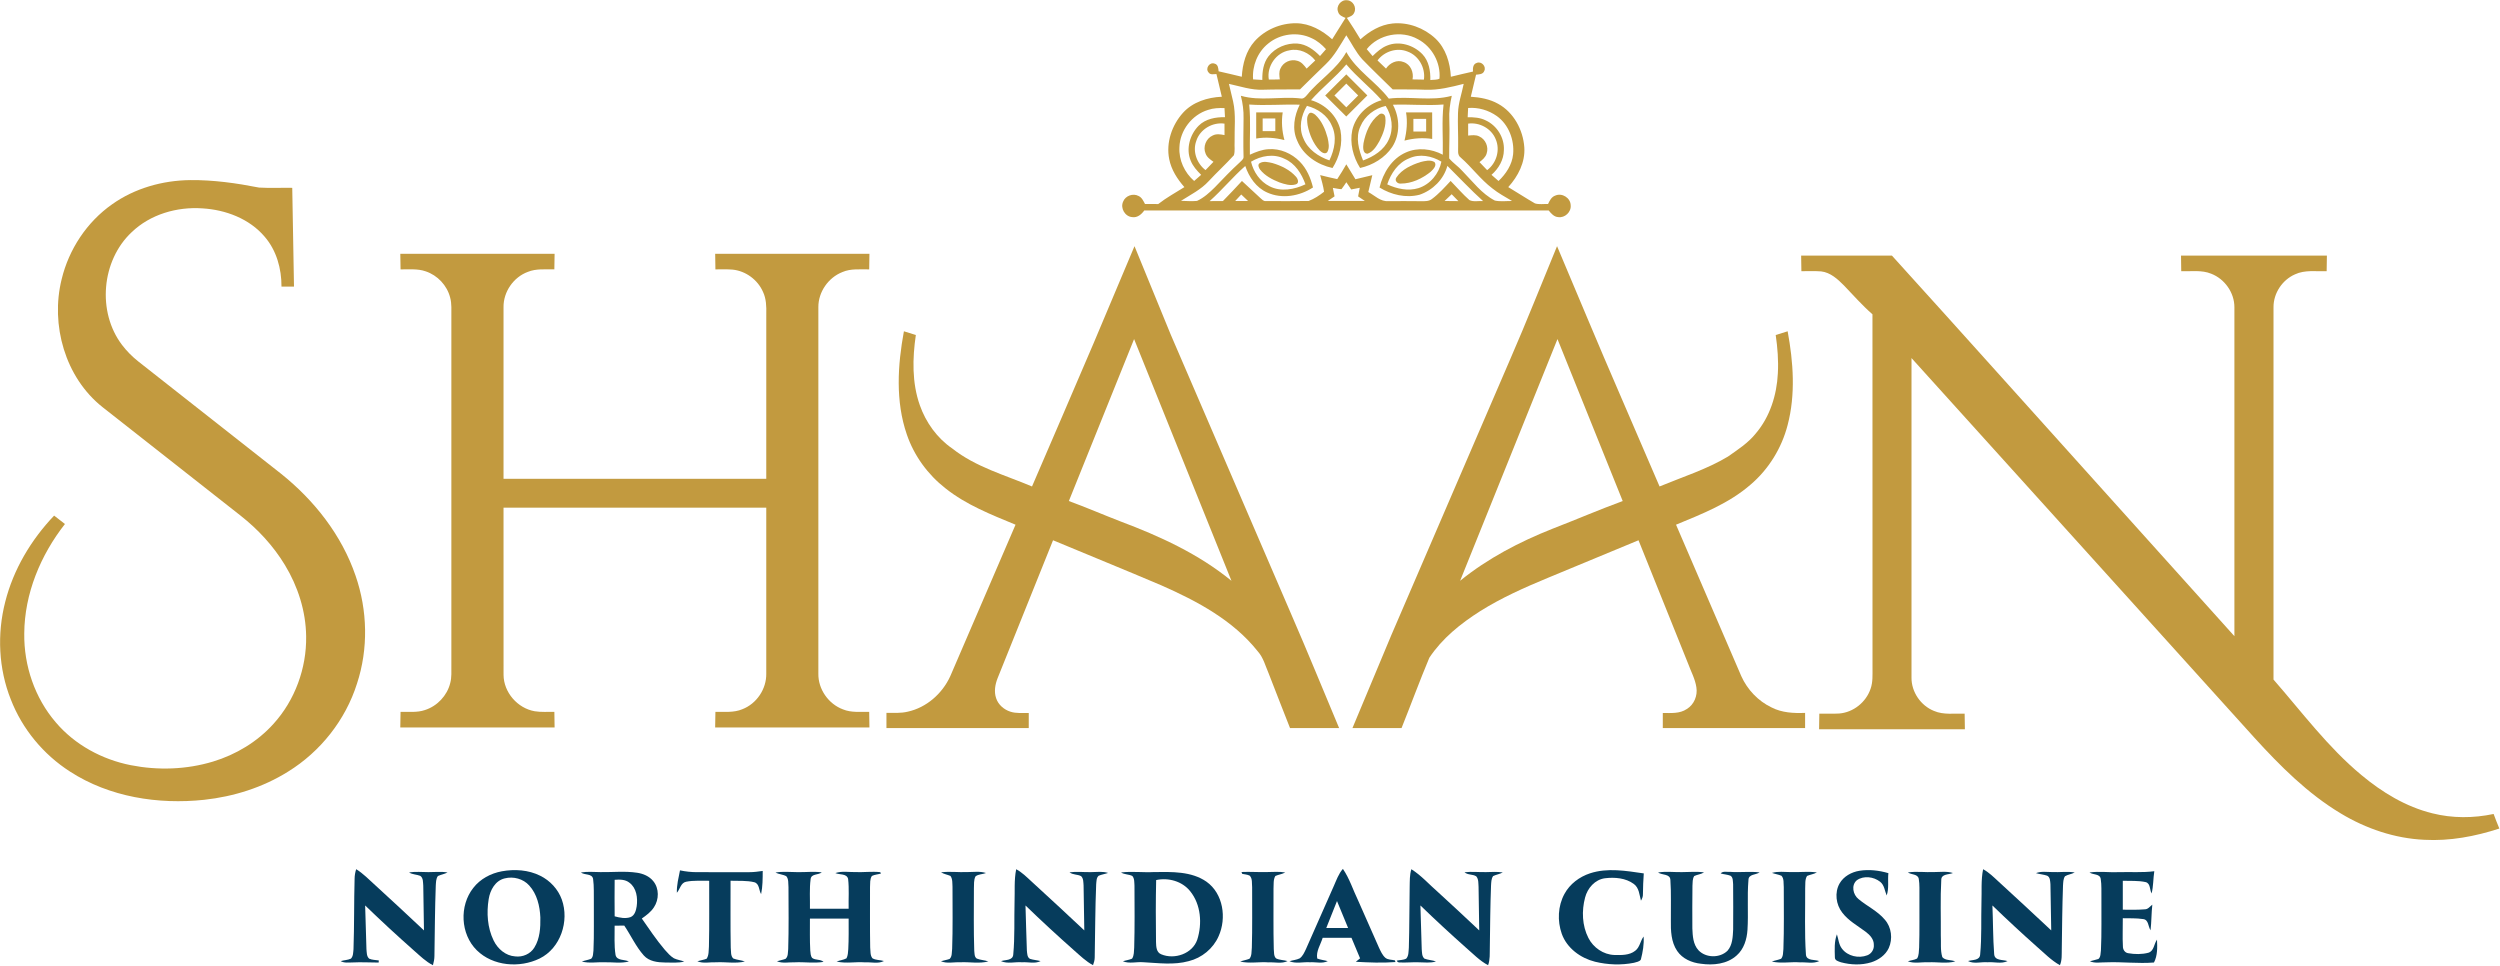 <?xml version="1.0" encoding="UTF-8" ?>
<!DOCTYPE svg PUBLIC "-//W3C//DTD SVG 1.1//EN" "http://www.w3.org/Graphics/SVG/1.1/DTD/svg11.dtd">
<svg width="1815pt" height="701pt" viewBox="0 0 1815 701" version="1.1" xmlns="http://www.w3.org/2000/svg">
<path fill="#c29a3f" opacity="1.00" d=" M 971.47 8.63 C 969.76 4.50 973.57 -0.43 978.01 0.19 C 982.27 0.37 985.11 5.47 983.14 9.22 C 982.26 11.46 979.82 12.16 977.82 12.99 C 981.24 18.09 984.51 23.28 987.67 28.55 C 994.18 22.74 1002.07 17.95 1010.92 17.06 C 1022.20 15.92 1033.81 20.21 1042.06 27.91 C 1049.64 35.04 1052.81 45.58 1053.33 55.73 C 1058.67 54.44 1064.02 53.13 1069.39 51.95 C 1069.20 49.60 1069.34 46.52 1072.08 45.69 C 1075.50 44.18 1079.29 48.28 1077.54 51.58 C 1076.61 54.03 1073.75 53.97 1071.61 54.23 C 1070.35 59.57 1069.07 64.90 1067.80 70.23 C 1074.62 70.68 1081.55 71.94 1087.59 75.33 C 1098.94 81.52 1105.74 94.26 1106.65 106.92 C 1107.41 117.77 1102.12 128.01 1094.99 135.84 C 1101.49 139.72 1107.82 143.90 1114.38 147.67 C 1117.43 148.60 1120.73 147.97 1123.88 148.12 C 1125.04 145.66 1126.39 142.89 1129.19 141.97 C 1134.06 139.82 1140.22 143.68 1140.32 149.02 C 1140.82 153.93 1136.07 158.38 1131.22 157.62 C 1128.19 157.42 1126.13 155.00 1124.37 152.82 C 1026.49 152.81 928.60 152.81 830.71 152.82 C 828.74 155.63 825.70 158.21 822.02 157.63 C 816.77 157.27 813.17 151.14 815.39 146.37 C 817.04 142.09 822.61 140.09 826.63 142.30 C 829.03 143.40 830.11 145.93 831.28 148.12 C 834.48 148.12 837.68 148.12 840.89 148.13 C 846.83 143.47 853.49 139.86 859.87 135.84 C 854.72 130.02 850.36 123.23 848.84 115.51 C 846.45 103.56 850.79 90.83 858.85 81.89 C 865.96 74.02 876.71 70.68 887.05 70.23 C 885.73 64.74 884.43 59.24 883.13 53.74 C 881.15 53.82 878.67 54.53 877.38 52.55 C 874.86 49.66 878.16 44.87 881.75 46.18 C 884.32 46.77 884.54 49.60 884.70 51.77 C 890.33 53.00 895.93 54.39 901.54 55.73 C 902.06 46.49 904.58 36.96 910.88 29.92 C 918.42 21.55 929.78 16.76 941.02 16.87 C 950.91 16.98 959.96 22.05 967.15 28.52 C 970.37 23.34 973.62 18.19 976.85 13.02 C 974.70 12.10 972.14 11.15 971.47 8.63 M 920.68 31.65 C 912.99 37.80 908.98 47.88 909.74 57.64 C 911.97 57.78 914.21 57.91 916.45 58.04 C 916.34 52.08 917.16 45.74 920.92 40.89 C 925.81 34.62 934.04 31.08 941.95 31.63 C 948.46 32.11 953.92 36.17 958.33 40.68 C 959.78 39.03 961.23 37.37 962.68 35.71 C 959.74 32.45 956.33 29.55 952.30 27.75 C 942.16 22.80 929.35 24.46 920.68 31.65 M 992.26 35.69 C 993.65 37.37 995.08 39.04 996.51 40.71 C 999.62 37.67 1002.95 34.67 1007.07 33.06 C 1015.81 29.46 1026.31 32.71 1032.68 39.37 C 1037.40 44.35 1038.58 51.50 1038.42 58.12 C 1040.60 57.79 1043.04 58.15 1045.06 57.11 C 1046.09 45.56 1039.65 33.83 1029.39 28.46 C 1017.34 21.69 1000.89 24.88 992.26 35.69 M 977.42 25.61 C 972.90 32.88 968.80 40.59 962.54 46.56 C 956.21 52.59 950.05 58.78 943.81 64.89 C 934.87 65.00 925.92 64.84 916.98 65.14 C 908.50 65.50 900.39 62.66 892.21 60.89 C 893.14 65.17 894.32 69.40 895.24 73.68 C 897.40 83.31 896.11 93.22 896.32 102.98 C 896.11 106.20 896.76 109.63 895.81 112.70 C 889.97 119.19 883.47 125.08 877.54 131.49 C 871.92 137.66 864.34 141.37 857.41 145.80 C 861.27 145.89 865.16 146.24 869.03 145.86 C 874.00 143.58 878.13 139.82 881.98 135.99 C 887.89 129.89 893.69 123.66 899.99 117.96 C 901.02 116.76 902.84 115.76 902.82 114.01 C 902.53 104.67 902.75 95.32 902.82 85.98 C 902.95 80.43 902.23 74.90 900.86 69.53 C 915.02 73.62 929.77 69.79 944.17 71.47 C 946.20 71.98 947.70 70.39 948.87 68.98 C 957.74 57.99 970.52 50.41 977.43 37.79 C 984.99 51.38 998.99 59.39 1008.26 71.60 C 1023.46 69.67 1039.02 73.67 1053.99 69.55 C 1052.70 75.29 1051.87 81.14 1052.20 87.04 C 1052.57 96.36 1052.04 105.69 1052.11 115.00 C 1054.95 118.44 1058.85 120.87 1061.78 124.26 C 1069.18 131.77 1075.69 140.66 1085.25 145.60 C 1089.32 146.51 1093.60 145.88 1097.76 145.93 C 1092.88 143.00 1087.81 140.33 1083.38 136.73 C 1074.87 130.25 1068.56 121.47 1060.55 114.44 C 1057.78 112.49 1058.76 108.91 1058.61 106.05 C 1058.75 98.05 1058.22 90.05 1058.51 82.06 C 1058.70 74.80 1061.25 67.93 1062.64 60.87 C 1053.60 63.17 1044.41 65.51 1035.01 65.16 C 1027.04 64.80 1019.07 65.00 1011.10 64.91 C 1003.73 57.61 996.17 50.49 988.98 43.01 C 984.29 37.80 981.27 31.41 977.42 25.61 M 921.16 57.73 C 923.81 57.79 926.46 57.70 929.13 57.64 C 928.82 55.03 928.38 52.23 929.61 49.77 C 931.54 45.18 937.10 42.63 941.85 44.14 C 944.86 44.89 946.81 47.47 948.61 49.81 C 950.66 47.81 952.77 45.86 954.87 43.90 C 950.49 38.36 943.24 34.93 936.15 36.54 C 926.50 38.10 919.53 48.12 921.16 57.73 M 1000.07 43.87 C 1002.08 45.88 1004.17 47.82 1006.23 49.79 C 1008.96 45.72 1014.16 43.08 1018.98 45.03 C 1024.15 46.73 1026.50 52.56 1025.50 57.65 C 1028.25 57.68 1031.00 57.79 1033.77 57.80 C 1034.97 49.29 1029.99 40.33 1021.82 37.41 C 1014.13 34.30 1004.96 37.32 1000.07 43.87 M 951.80 72.71 C 962.12 75.69 970.85 84.08 973.19 94.69 C 974.92 104.09 972.54 114.00 967.40 121.98 C 956.49 119.61 946.09 112.74 941.77 102.13 C 937.90 93.73 939.61 84.01 943.61 76.00 C 931.38 75.61 919.14 76.80 906.92 75.89 C 908.15 88.00 907.15 100.17 907.41 112.32 C 911.69 110.36 916.16 108.57 920.92 108.32 C 929.36 107.67 937.78 111.35 943.63 117.34 C 948.66 122.44 951.54 129.22 953.23 136.09 C 943.57 142.41 930.78 144.66 920.04 139.79 C 912.02 136.28 906.77 128.58 904.06 120.51 C 894.95 128.51 887.26 137.97 878.19 146.01 C 881.40 146.00 884.62 146.01 887.84 145.95 C 892.54 141.19 897.10 136.30 901.65 131.39 C 906.16 135.55 910.67 139.71 915.15 143.90 C 916.23 144.80 917.28 146.13 918.87 145.96 C 929.26 145.99 939.67 146.10 950.06 145.91 C 954.10 144.40 957.88 141.89 961.27 139.21 C 960.71 135.10 959.49 131.13 958.44 127.13 C 962.55 128.14 966.67 129.20 970.83 130.03 C 973.16 126.53 975.34 122.94 977.42 119.29 C 979.62 122.91 981.81 126.53 984.04 130.13 C 988.12 129.18 992.19 128.14 996.29 127.18 C 995.34 131.26 994.35 135.33 993.39 139.41 C 998.05 141.94 1002.28 146.51 1007.98 146.02 C 1015.99 146.01 1024.01 145.94 1032.03 146.07 C 1034.55 146.08 1037.35 146.17 1039.48 144.54 C 1044.60 140.78 1048.83 135.99 1053.16 131.37 C 1057.70 135.99 1061.91 140.97 1066.78 145.25 C 1069.81 146.75 1073.47 145.71 1076.75 146.00 C 1067.71 137.87 1059.44 128.96 1050.80 120.42 C 1048.10 130.28 1040.20 138.08 1030.64 141.37 C 1020.73 143.95 1010.12 141.44 1001.54 136.14 C 1004.06 125.59 1010.40 115.15 1020.67 110.69 C 1029.23 106.84 1039.30 107.99 1047.45 112.31 C 1047.74 100.16 1046.63 87.97 1048.02 75.86 C 1035.77 76.85 1023.50 75.57 1011.24 76.03 C 1016.31 85.45 1016.66 97.54 1010.75 106.68 C 1005.44 114.62 996.67 119.90 987.43 121.95 C 982.37 113.89 979.79 103.92 981.75 94.50 C 984.13 84.02 992.84 75.62 1003.08 72.73 C 995.01 63.60 985.27 56.11 977.43 46.77 C 969.60 56.11 959.87 63.60 951.80 72.71 M 948.85 76.85 C 944.58 83.84 942.75 92.82 946.27 100.50 C 949.53 108.55 957.20 113.71 965.15 116.44 C 968.88 108.66 970.83 99.21 966.85 91.12 C 963.72 83.64 956.49 78.84 948.85 76.85 M 987.66 91.76 C 983.95 99.74 986.42 108.78 989.58 116.50 C 997.20 113.70 1004.81 109.00 1008.24 101.32 C 1011.95 93.49 1010.59 84.07 1006.02 76.90 C 998.03 78.72 990.84 84.08 987.66 91.76 M 1065.86 78.40 C 1065.73 80.64 1065.63 82.89 1065.53 85.14 C 1069.98 85.04 1074.58 85.36 1078.63 87.40 C 1086.80 91.14 1092.32 100.00 1091.82 109.02 C 1091.76 116.02 1087.98 122.42 1082.82 126.93 C 1084.50 128.44 1086.19 129.95 1087.93 131.40 C 1093.33 126.26 1097.75 119.63 1098.52 112.04 C 1099.53 101.65 1095.33 90.45 1086.70 84.26 C 1080.69 80.00 1073.22 77.80 1065.86 78.40 M 877.05 79.79 C 865.38 83.34 856.65 94.66 856.26 106.86 C 855.72 116.16 859.96 125.33 866.95 131.39 C 868.65 129.91 870.34 128.42 872.04 126.93 C 868.98 123.93 866.03 120.65 864.43 116.61 C 860.85 108.02 863.87 97.67 870.26 91.23 C 875.25 86.27 882.57 84.96 889.34 85.06 C 889.22 82.86 889.10 80.66 888.98 78.46 C 884.97 78.33 880.88 78.47 877.05 79.79 M 868.48 102.39 C 865.69 109.99 868.92 118.68 875.20 123.50 C 877.12 121.49 879.02 119.46 880.98 117.48 C 878.74 115.88 876.27 114.23 875.28 111.54 C 873.14 106.69 875.55 100.51 880.40 98.39 C 883.08 96.97 886.17 97.51 889.00 98.08 C 888.99 95.31 889.00 92.54 888.98 89.76 C 880.26 88.52 871.11 93.90 868.48 102.39 M 1065.88 89.75 C 1065.87 92.64 1065.87 95.54 1065.87 98.43 C 1068.55 98.19 1071.44 97.73 1073.95 99.04 C 1078.51 101.09 1080.93 106.72 1079.30 111.45 C 1078.52 114.19 1076.23 116.02 1074.11 117.70 C 1075.97 119.62 1077.80 121.59 1079.67 123.52 C 1086.46 118.47 1089.28 108.84 1085.86 101.03 C 1082.74 93.27 1074.09 88.61 1065.88 89.75 M 908.25 117.41 C 910.04 124.87 914.74 131.78 921.71 135.24 C 929.90 139.47 939.76 137.60 947.75 133.81 C 945.01 126.15 940.30 118.57 932.53 115.27 C 924.75 111.38 915.45 113.03 908.25 117.41 M 1022.98 114.99 C 1014.90 118.17 1009.80 125.90 1007.14 133.85 C 1014.14 137.11 1022.30 138.92 1029.86 136.57 C 1038.38 133.84 1044.72 126.06 1046.45 117.37 C 1039.50 113.13 1030.58 111.44 1022.98 114.99 M 977.44 132.30 C 976.27 133.99 975.22 135.76 973.91 137.34 C 971.79 137.25 969.72 136.74 967.66 136.41 C 968.06 138.45 968.48 140.50 968.89 142.55 C 967.26 143.67 965.61 144.77 963.99 145.88 C 972.95 145.87 981.91 145.88 990.88 145.87 C 989.24 144.78 987.61 143.69 985.99 142.59 C 986.37 140.50 986.78 138.42 987.18 136.34 C 985.10 136.74 983.03 137.15 980.97 137.54 C 979.78 135.80 978.61 134.05 977.44 132.30 M 901.14 141.21 C 899.66 142.79 898.20 144.36 896.74 145.94 C 899.86 145.94 902.98 145.94 906.12 145.94 C 904.45 144.37 902.79 142.79 901.14 141.21 M 1048.77 145.92 C 1052.09 145.97 1055.43 146.01 1058.77 146.01 C 1057.13 144.35 1055.52 142.68 1053.91 141.01 C 1052.19 142.65 1050.48 144.29 1048.77 145.92 Z" />
<path fill="#c29a3f" opacity="1.00" d=" M 962.09 69.32 C 967.19 64.21 972.30 59.10 977.41 54.00 C 982.50 59.10 987.59 64.19 992.69 69.28 C 987.58 74.39 982.48 79.49 977.38 84.59 C 972.28 79.50 967.19 74.41 962.09 69.32 M 968.78 69.31 C 971.65 72.19 974.53 75.06 977.41 77.94 C 980.28 75.06 983.15 72.19 986.03 69.31 C 983.15 66.44 980.28 63.56 977.41 60.69 C 974.53 63.56 971.65 66.44 968.78 69.31 Z" />
<path fill="#c29a3f" opacity="1.00" d=" M 1020.79 81.62 C 1027.11 81.63 1033.43 81.62 1039.75 81.62 C 1039.76 88.04 1039.72 94.45 1039.78 100.87 C 1033.06 99.84 1026.21 100.35 1019.65 102.09 C 1021.33 95.41 1021.94 88.44 1020.79 81.62 M 1026.12 86.31 C 1026.12 89.37 1026.12 92.44 1026.12 95.50 C 1029.20 95.50 1032.28 95.50 1035.38 95.50 C 1035.37 92.44 1035.37 89.37 1035.38 86.31 C 1032.29 86.31 1029.20 86.31 1026.12 86.31 Z" />
<path fill="#c29a3f" opacity="1.00" d=" M 912.00 81.62 C 918.41 81.62 924.82 81.63 931.24 81.62 C 930.21 88.32 930.73 95.17 932.50 101.70 C 925.82 100.00 918.83 99.38 912.00 100.57 C 912.00 94.25 912.00 87.94 912.00 81.62 M 916.69 86.00 C 916.68 89.06 916.68 92.13 916.69 95.19 C 919.75 95.19 922.81 95.19 925.88 95.19 C 925.87 92.13 925.87 89.06 925.88 86.00 C 922.81 86.00 919.74 86.00 916.69 86.00 Z" />
<path fill="#c29a3f" opacity="1.00" d=" M 950.37 82.45 C 951.51 81.09 953.66 82.35 954.79 83.24 C 959.56 87.60 962.18 93.85 963.84 99.98 C 964.54 103.40 965.49 107.40 963.52 110.56 C 961.71 112.33 959.30 110.43 957.91 109.07 C 953.33 104.10 950.66 97.59 949.35 91.04 C 949.02 88.23 948.30 84.77 950.37 82.45 Z" />
<path fill="#c29a3f" opacity="1.00" d=" M 1001.26 83.10 C 1003.09 81.65 1005.55 82.89 1005.74 85.14 C 1006.54 91.18 1004.15 97.13 1001.47 102.43 C 999.39 106.03 997.03 110.09 992.92 111.57 C 989.11 111.67 989.54 106.57 989.91 103.97 C 991.42 96.19 994.70 87.93 1001.26 83.10 Z" />
<path fill="#c29a3f" opacity="1.00" d=" M 1031.35 117.62 C 1034.58 116.86 1038.35 115.81 1041.42 117.63 C 1043.44 120.13 1040.47 122.99 1038.69 124.68 C 1032.60 129.64 1024.90 133.29 1016.94 133.28 C 1014.49 133.53 1012.18 131.07 1013.82 128.81 C 1017.76 122.86 1024.77 119.75 1031.35 117.62 Z" />
<path fill="#c29a3f" opacity="1.00" d=" M 914.47 118.52 C 917.27 116.74 920.82 117.74 923.84 118.39 C 930.12 120.24 936.38 123.25 940.80 128.21 C 942.22 129.67 943.48 133.00 940.80 133.84 C 936.86 135.09 932.66 133.72 928.90 132.43 C 923.66 130.36 918.37 127.62 914.81 123.12 C 913.91 121.92 912.84 119.51 914.47 118.52 Z" />
<path fill="#c29a3f" opacity="1.00" d=" M 81.35 148.35 C 97.77 136.66 118.00 130.99 138.04 130.75 C 154.87 130.58 171.61 132.95 188.08 136.18 C 196.10 136.65 204.15 136.24 212.17 136.37 C 212.61 160.27 213.00 184.17 213.44 208.06 C 210.41 208.06 207.39 208.06 204.36 208.06 C 204.43 195.10 200.74 181.78 192.15 171.85 C 181.04 158.76 163.81 152.29 146.99 151.28 C 128.51 149.98 109.11 155.58 95.59 168.58 C 73.64 189.12 70.39 226.50 88.61 250.44 C 92.01 254.95 96.06 258.96 100.48 262.48 C 134.97 289.62 169.49 316.74 203.98 343.89 C 228.15 363.19 248.12 388.55 258.16 418.02 C 266.85 443.12 267.49 471.04 259.17 496.32 C 250.84 522.70 232.67 545.66 209.17 560.18 C 190.82 571.69 169.67 578.33 148.20 580.66 C 114.77 584.21 79.39 578.66 50.84 560.17 C 31.52 547.78 16.18 529.28 7.87 507.86 C -1.05 485.47 -2.20 460.27 3.79 436.98 C 9.73 413.39 22.58 391.88 39.29 374.33 C 41.92 376.36 44.53 378.40 47.15 380.43 C 29.44 403.01 17.77 431.02 17.61 459.96 C 17.31 483.26 25.27 506.75 40.53 524.47 C 54.35 540.75 74.11 551.39 94.94 555.52 C 114.65 559.42 135.38 558.73 154.65 552.90 C 171.34 547.84 186.84 538.52 198.54 525.53 C 214.13 508.37 222.63 485.11 222.26 461.98 C 222.05 443.70 216.29 425.74 206.84 410.18 C 198.47 396.35 187.32 384.31 174.63 374.33 C 141.25 348.09 107.85 321.87 74.48 295.61 C 47.29 274.09 36.51 235.83 44.77 202.67 C 50.01 181.00 63.06 161.20 81.35 148.35 Z" />
<path fill="#c29a3f" opacity="1.00" d=" M 823.65 178.72 C 832.44 200.12 841.17 221.56 849.97 242.96 C 879.10 310.59 908.26 378.21 937.39 445.83 C 949.33 473.27 960.60 500.98 972.19 528.56 C 960.31 528.56 948.43 528.56 936.55 528.56 C 931.39 515.39 926.19 502.25 921.11 489.05 C 918.71 483.56 917.26 477.49 913.17 472.92 C 895.26 450.31 869.10 436.42 843.18 424.98 C 817.04 413.86 790.72 403.17 764.51 392.23 C 751.10 425.61 737.68 458.98 724.26 492.36 C 722.46 496.93 721.55 502.13 723.18 506.88 C 724.72 511.60 728.83 515.15 733.48 516.66 C 737.79 518.09 742.40 517.53 746.88 517.62 C 746.87 521.26 746.87 524.91 746.87 528.56 C 712.44 528.56 678.00 528.56 643.56 528.56 C 643.56 524.89 643.56 521.22 643.56 517.56 C 648.71 517.51 653.95 517.90 659.01 516.68 C 672.65 513.70 684.13 503.53 689.88 490.96 C 705.67 454.28 721.48 417.61 737.28 380.93 C 719.64 373.63 701.51 366.56 686.44 354.55 C 673.59 344.54 663.61 330.85 658.35 315.41 C 650.05 291.34 651.68 265.18 656.24 240.52 C 659.13 241.41 662.01 242.32 664.90 243.21 C 662.42 260.13 662.03 277.87 667.79 294.19 C 672.20 306.74 680.38 318.13 691.42 325.66 C 708.39 339.08 729.62 344.87 749.24 353.18 C 764.16 318.41 779.28 283.73 794.07 248.91 C 803.93 225.51 813.79 202.12 823.65 178.72 M 775.99 363.75 C 788.57 368.34 800.86 373.68 813.36 378.50 C 841.97 389.25 870.24 402.17 894.04 421.67 C 870.46 363.17 846.92 304.67 823.35 246.17 C 807.56 285.36 791.77 324.55 775.99 363.75 Z" />
<path fill="#c29a3f" opacity="1.00" d=" M 1096.51 260.58 C 1108.32 233.51 1119.11 206.00 1130.42 178.72 C 1145.58 214.52 1160.45 250.45 1175.94 286.12 C 1185.57 308.47 1195.20 330.82 1204.84 353.17 C 1221.51 346.26 1238.92 340.80 1254.47 331.49 C 1261.63 326.44 1269.18 321.61 1274.71 314.67 C 1285.01 302.59 1289.95 286.73 1290.72 271.04 C 1291.25 261.74 1290.50 252.42 1289.17 243.21 C 1292.05 242.32 1294.94 241.41 1297.83 240.52 C 1301.97 262.93 1303.67 286.39 1297.80 308.65 C 1293.48 325.35 1284.04 340.68 1270.89 351.86 C 1255.25 365.47 1235.71 373.12 1216.80 380.93 C 1232.59 417.59 1248.40 454.25 1264.19 490.91 C 1268.59 500.69 1276.44 508.97 1286.15 513.60 C 1293.65 517.47 1302.22 517.89 1310.50 517.56 C 1310.49 521.22 1310.49 524.89 1310.50 528.56 C 1276.06 528.56 1241.63 528.56 1207.19 528.56 C 1207.18 524.91 1207.18 521.26 1207.19 517.62 C 1213.07 517.64 1219.52 518.25 1224.64 514.73 C 1229.94 511.54 1232.57 504.99 1231.57 498.97 C 1230.67 492.84 1227.57 487.34 1225.48 481.58 C 1213.51 451.80 1201.53 422.01 1189.56 392.23 C 1167.56 401.34 1145.58 410.48 1123.58 419.59 C 1106.79 426.55 1090.09 433.98 1074.66 443.66 C 1060.51 452.64 1047.00 463.45 1037.68 477.55 C 1030.62 494.41 1024.32 511.59 1017.53 528.56 C 1005.64 528.56 993.76 528.56 981.89 528.56 C 991.29 506.08 1000.67 483.60 1010.09 461.13 C 1038.89 394.28 1067.70 327.43 1096.51 260.58 M 1130.73 246.16 C 1107.16 304.66 1083.61 363.17 1060.03 421.67 C 1080.06 405.39 1103.20 393.35 1127.11 383.87 C 1144.16 377.30 1160.94 370.04 1178.09 363.76 C 1162.31 324.56 1146.50 285.36 1130.73 246.16 Z" />
<path fill="#c29a3f" opacity="1.00" d=" M 290.62 184.25 C 327.96 184.25 365.30 184.25 402.64 184.25 C 402.57 188.02 402.51 191.79 402.46 195.56 C 396.03 195.68 389.32 194.87 383.21 197.38 C 372.77 201.22 365.39 211.92 365.56 223.05 C 365.57 264.57 365.56 306.10 365.56 347.62 C 429.15 347.62 492.73 347.62 556.31 347.62 C 556.32 307.76 556.30 267.90 556.32 228.04 C 556.45 222.57 556.33 216.89 553.92 211.86 C 550.10 203.14 541.45 196.74 531.97 195.75 C 527.78 195.37 523.58 195.62 519.39 195.57 C 519.32 191.79 519.26 188.02 519.22 184.24 C 556.55 184.27 593.88 184.24 631.21 184.25 C 631.16 188.02 631.09 191.80 631.04 195.57 C 624.53 195.68 617.71 194.84 611.57 197.52 C 601.37 201.51 594.07 211.96 594.13 222.96 C 594.11 311.65 594.13 400.34 594.13 489.02 C 593.90 500.31 601.46 511.10 612.00 515.01 C 618.04 517.50 624.68 516.69 631.04 516.81 C 631.10 520.58 631.17 524.35 631.21 528.13 C 593.88 528.12 556.54 528.12 519.20 528.13 C 519.26 524.35 519.32 520.58 519.39 516.80 C 525.91 516.70 532.71 517.51 538.89 514.91 C 549.30 510.94 556.53 500.16 556.31 489.03 C 556.31 448.87 556.31 408.72 556.31 368.56 C 492.73 368.56 429.15 368.56 365.56 368.56 C 365.57 409.04 365.54 449.52 365.58 490.00 C 365.68 502.68 375.77 514.23 388.21 516.37 C 392.92 517.15 397.72 516.71 402.47 516.81 C 402.52 520.58 402.58 524.35 402.64 528.12 C 365.30 528.12 327.95 528.13 290.61 528.12 C 290.68 524.35 290.73 520.58 290.80 516.81 C 296.69 516.66 302.78 517.45 308.47 515.50 C 317.39 512.67 324.61 505.04 326.86 495.94 C 328.01 491.74 327.64 487.36 327.69 483.06 C 327.68 398.70 327.69 314.34 327.69 229.98 C 327.62 225.33 328.07 220.57 326.81 216.03 C 324.58 207.23 317.65 199.83 309.02 196.99 C 303.17 194.93 296.89 195.69 290.81 195.57 C 290.74 191.79 290.69 188.02 290.62 184.25 Z" />
<path fill="#c29a3f" opacity="1.00" d=" M 1583.42 185.56 C 1618.72 185.56 1654.02 185.56 1689.33 185.56 C 1689.24 189.33 1689.20 193.10 1689.15 196.88 C 1681.49 197.15 1673.38 195.79 1666.20 199.16 C 1656.94 203.18 1650.51 212.89 1650.57 223.01 C 1650.56 313.12 1650.57 403.24 1650.56 493.36 C 1671.21 517.02 1690.09 542.53 1714.39 562.69 C 1729.43 575.24 1746.67 585.72 1765.84 590.45 C 1780.38 594.14 1795.72 594.05 1810.37 590.94 C 1811.71 594.48 1813.01 598.04 1814.52 601.52 C 1796.98 607.23 1778.51 610.73 1760.01 609.69 C 1738.58 608.70 1717.71 601.60 1699.41 590.56 C 1675.34 576.14 1655.35 556.07 1636.58 535.45 C 1553.63 443.62 1470.70 351.79 1387.75 259.96 C 1387.75 337.30 1387.75 414.65 1387.75 491.99 C 1387.66 502.36 1394.45 512.29 1404.06 516.13 C 1411.09 519.17 1418.91 517.84 1426.33 518.13 C 1426.38 521.90 1426.43 525.66 1426.51 529.44 C 1391.22 529.44 1355.94 529.43 1320.66 529.44 C 1320.69 525.67 1320.75 521.89 1320.83 518.12 C 1325.61 518.05 1330.41 518.29 1335.21 518.01 C 1345.52 517.25 1354.82 509.76 1358.06 499.98 C 1359.76 495.17 1359.42 490.01 1359.44 485.00 C 1359.41 399.39 1359.48 313.79 1359.41 228.18 C 1352.01 221.73 1345.53 214.35 1338.75 207.28 C 1334.16 202.66 1328.90 197.79 1322.14 197.03 C 1317.37 196.65 1312.58 196.97 1307.81 196.88 C 1307.73 193.10 1307.69 189.33 1307.63 185.56 C 1329.60 185.56 1351.56 185.57 1373.53 185.56 C 1424.88 242.17 1475.78 299.19 1526.96 355.97 C 1558.70 391.26 1590.44 426.57 1622.18 461.86 C 1622.19 382.24 1622.20 302.63 1622.18 223.01 C 1622.19 212.46 1615.11 202.48 1605.31 198.71 C 1598.42 195.87 1590.81 197.15 1583.58 196.88 C 1583.54 193.11 1583.47 189.34 1583.42 185.56 Z" />
<path fill="#063c5c" opacity="1.00" d=" M 257.44 637.90 C 257.47 635.56 257.88 633.25 258.58 631.03 C 263.75 634.20 267.93 638.64 272.42 642.66 C 284.25 653.56 296.14 664.41 307.80 675.49 C 307.63 664.68 307.46 653.87 307.29 643.06 C 307.05 640.62 307.39 637.45 305.13 635.87 C 302.48 634.83 299.46 634.95 296.98 633.43 C 301.64 632.63 306.37 633.16 311.07 633.16 C 315.69 633.19 320.33 632.63 324.92 633.41 C 322.71 634.56 320.21 634.97 317.94 635.97 C 316.46 637.96 316.56 640.59 316.37 642.95 C 315.74 659.95 315.67 676.97 315.40 693.98 C 315.40 696.27 314.93 698.53 314.31 700.73 C 309.14 698.16 305.03 694.03 300.73 690.28 C 288.62 679.56 276.71 668.62 265.10 657.36 C 265.45 667.93 265.70 678.50 266.04 689.07 C 266.30 691.40 266.06 694.31 268.04 696.00 C 270.22 696.98 272.68 696.91 275.00 697.27 C 274.98 697.66 274.93 698.43 274.91 698.82 C 268.61 698.83 262.30 698.40 256.00 698.74 C 253.10 698.74 249.98 699.30 247.35 697.77 C 249.79 697.04 252.45 697.04 254.79 695.97 C 256.52 694.15 256.39 691.41 256.64 689.09 C 257.24 672.04 256.96 654.96 257.44 637.90 Z" />
<path fill="#063c5c" opacity="1.00" d=" M 364.33 632.56 C 373.65 630.87 383.67 631.51 392.23 635.80 C 399.37 639.31 405.16 645.56 407.87 653.06 C 413.46 668.65 407.01 688.42 391.75 695.89 C 377.27 702.95 357.88 701.48 346.13 689.87 C 334.26 678.13 333.34 657.58 343.64 644.58 C 348.67 638.09 356.34 634.03 364.33 632.56 M 366.45 637.70 C 359.58 639.29 355.82 646.23 354.79 652.71 C 353.17 662.73 353.84 673.47 358.33 682.71 C 361.26 688.83 367.08 693.91 374.06 694.35 C 379.42 695.03 385.07 692.61 387.92 687.95 C 391.97 681.47 392.44 673.52 392.30 666.08 C 391.92 657.83 389.92 649.10 384.20 642.85 C 379.83 637.98 372.72 636.11 366.45 637.70 Z" />
<path fill="#063c5c" opacity="1.00" d=" M 491.40 648.14 C 491.22 642.62 492.64 637.24 493.67 631.88 C 497.72 632.74 501.85 633.20 506.00 633.19 C 518.67 633.20 531.34 633.17 544.02 633.20 C 547.28 633.21 550.51 632.76 553.73 632.30 C 553.71 637.92 553.72 643.61 552.56 649.14 C 550.90 646.31 551.41 641.66 547.71 640.52 C 542.06 639.13 536.15 639.63 530.38 639.42 C 530.45 655.61 530.21 671.81 530.52 688.01 C 530.86 690.60 530.27 693.88 532.36 695.86 C 535.06 696.94 538.05 697.04 540.79 698.04 C 533.98 699.73 526.91 698.24 519.99 698.62 C 515.43 698.40 510.59 699.72 506.26 697.88 C 508.47 697.17 510.83 696.91 513.01 696.04 C 514.77 693.43 514.42 690.08 514.69 687.09 C 515.08 671.21 514.78 655.32 514.87 639.44 C 509.27 639.55 503.59 639.03 498.07 640.15 C 494.21 640.95 493.73 645.59 491.40 648.14 Z" />
<path fill="#063c5c" opacity="1.00" d=" M 736.56 654.94 C 736.86 646.98 736.16 638.91 737.75 631.06 C 742.02 633.31 745.41 636.79 748.94 640.01 C 761.72 651.80 774.57 663.51 787.20 675.47 C 787.03 664.61 786.87 653.75 786.68 642.90 C 786.47 640.58 786.70 637.80 784.86 636.07 C 782.22 634.67 778.88 635.24 776.47 633.30 C 781.62 632.62 786.81 633.27 791.99 633.16 C 796.14 633.14 800.42 632.46 804.47 633.76 C 802.23 634.54 799.84 634.87 797.64 635.78 C 795.87 637.29 796.08 639.92 795.82 642.03 C 795.09 659.71 795.11 677.42 794.76 695.11 C 794.76 697.04 794.20 698.91 793.53 700.71 C 788.40 697.99 784.25 693.88 779.92 690.10 C 767.89 679.44 756.05 668.56 744.51 657.37 C 744.86 668.28 745.08 679.21 745.51 690.12 C 745.77 692.18 745.66 695.02 747.79 696.14 C 750.28 696.95 752.95 697.07 755.48 697.76 C 751.31 699.86 746.47 698.30 742.02 698.61 C 736.95 698.19 731.52 699.93 726.73 697.79 C 729.89 696.67 735.38 697.53 735.63 692.87 C 736.82 680.28 736.23 667.58 736.56 654.94 Z" />
<path fill="#063c5c" opacity="1.00" d=" M 968.32 643.29 C 970.25 638.99 971.78 634.40 974.95 630.80 C 979.80 637.90 982.35 646.23 986.08 653.93 C 991.08 665.27 996.08 676.61 1001.11 687.94 C 1002.36 690.56 1003.54 693.36 1005.75 695.34 C 1007.70 696.95 1010.40 696.64 1012.73 697.25 C 1012.82 697.55 1013.01 698.15 1013.10 698.45 C 1003.55 699.20 993.88 698.78 984.32 698.26 C 985.34 697.41 986.37 696.58 987.42 695.76 C 985.39 690.75 983.27 685.79 981.16 680.82 C 974.19 680.81 967.23 680.80 960.27 680.83 C 958.79 685.75 955.31 690.60 956.31 695.89 C 958.76 696.88 961.43 697.06 963.97 697.80 C 959.91 699.76 955.28 698.34 950.98 698.60 C 946.05 698.28 940.84 699.82 936.13 697.86 C 938.57 697.05 941.24 696.93 943.57 695.77 C 945.83 694.15 946.94 691.48 948.11 689.05 C 954.82 673.79 961.59 658.54 968.32 643.29 M 970.66 654.16 C 968.02 660.67 965.44 667.20 962.87 673.74 C 968.15 673.75 973.44 673.75 978.73 673.74 C 976.05 667.20 973.38 660.67 970.66 654.16 Z" />
<path fill="#063c5c" opacity="1.00" d=" M 1023.42 643.94 C 1023.52 639.62 1023.35 635.21 1024.64 631.04 C 1031.93 635.63 1037.67 642.21 1044.15 647.83 C 1054.13 656.98 1064.09 666.16 1073.92 675.49 C 1073.77 664.99 1073.57 654.50 1073.44 644.01 C 1073.23 641.39 1073.58 638.32 1071.75 636.21 C 1069.16 634.55 1065.61 635.39 1063.24 633.25 C 1068.48 632.64 1073.75 633.28 1079.01 633.15 C 1083.02 633.06 1087.05 632.75 1091.03 633.41 C 1088.79 634.56 1086.26 634.97 1084.00 636.02 C 1082.60 638.03 1082.66 640.60 1082.49 642.94 C 1081.93 657.97 1081.82 673.01 1081.61 688.05 C 1081.50 692.29 1081.87 696.67 1080.35 700.73 C 1074.17 697.49 1069.37 692.33 1064.12 687.85 C 1052.94 677.92 1041.96 667.76 1031.22 657.36 C 1031.57 667.93 1031.82 678.50 1032.17 689.07 C 1032.41 691.39 1032.18 694.26 1034.13 695.96 C 1036.82 697.00 1039.79 697.05 1042.53 698.01 C 1038.46 699.32 1034.16 698.63 1029.98 698.63 C 1025.29 698.45 1020.60 699.00 1015.92 698.74 C 1014.98 698.71 1014.36 698.26 1014.07 697.41 C 1016.32 696.90 1018.84 697.07 1020.94 695.94 C 1022.83 693.82 1022.53 690.70 1022.82 688.07 C 1023.26 673.36 1023.16 658.65 1023.42 643.94 Z" />
<path fill="#063c5c" opacity="1.00" d=" M 1154.33 634.04 C 1167.03 629.86 1180.50 632.23 1193.38 634.09 C 1193.01 639.08 1192.82 644.07 1192.77 649.08 C 1192.87 650.81 1192.19 652.42 1191.34 653.90 C 1190.19 649.66 1190.02 644.59 1186.15 641.75 C 1180.23 637.37 1172.30 636.76 1165.22 637.61 C 1157.94 638.55 1152.53 644.77 1150.77 651.62 C 1148.22 661.23 1148.59 671.98 1153.17 680.94 C 1156.73 687.99 1164.06 693.05 1172.03 693.32 C 1177.14 693.43 1182.94 693.62 1187.17 690.26 C 1190.54 687.72 1190.84 683.14 1193.26 679.91 C 1193.67 685.52 1192.66 691.17 1191.27 696.58 C 1190.33 698.28 1187.92 698.42 1186.24 698.99 C 1176.93 700.83 1167.22 700.45 1158.01 698.22 C 1147.50 695.60 1137.62 688.42 1133.86 677.98 C 1130.54 668.59 1131.00 657.72 1135.82 648.93 C 1139.70 641.76 1146.67 636.57 1154.33 634.04 Z" />
<path fill="#063c5c" opacity="1.00" d=" M 1335.50 641.45 C 1338.46 636.24 1344.17 633.12 1349.97 632.18 C 1356.98 631.06 1364.19 631.92 1370.97 633.91 C 1370.37 639.29 1371.55 644.93 1369.72 650.12 C 1368.30 646.74 1368.06 642.51 1364.93 640.13 C 1360.31 636.48 1352.98 635.53 1348.06 639.06 C 1343.81 642.65 1345.25 649.57 1349.30 652.74 C 1355.47 657.91 1363.09 661.36 1368.34 667.63 C 1373.27 673.15 1374.27 681.63 1371.23 688.31 C 1368.84 693.47 1363.82 696.94 1358.52 698.64 C 1351.41 700.83 1343.70 700.52 1336.57 698.63 C 1334.79 697.98 1332.03 697.40 1332.12 695.02 C 1331.98 689.45 1331.58 683.61 1333.60 678.31 C 1334.73 681.79 1334.93 685.72 1337.25 688.72 C 1341.39 694.23 1349.37 695.97 1355.68 693.54 C 1358.70 692.40 1360.69 689.21 1360.40 685.99 C 1360.50 681.92 1357.53 678.76 1354.50 676.48 C 1348.64 672.09 1341.97 668.49 1337.47 662.55 C 1332.88 656.70 1331.81 648.01 1335.50 641.45 Z" />
<path fill="#063c5c" opacity="1.00" d=" M 1438.54 655.02 C 1438.84 647.04 1438.12 638.93 1439.74 631.05 C 1444.01 633.34 1447.43 636.82 1450.98 640.06 C 1463.75 651.83 1476.57 663.54 1489.19 675.47 C 1488.97 664.29 1488.88 653.11 1488.62 641.93 C 1488.39 639.79 1488.50 636.82 1486.23 635.75 C 1483.58 634.85 1480.76 634.69 1478.11 633.89 C 1481.90 632.42 1486.01 633.09 1489.97 633.12 C 1495.40 633.38 1500.85 632.53 1506.26 633.40 C 1504.03 634.66 1501.35 634.84 1499.19 636.15 C 1497.84 638.12 1497.93 640.64 1497.74 642.93 C 1497.19 658.28 1497.07 673.65 1496.85 689.01 C 1496.74 692.93 1497.14 697.03 1495.50 700.72 C 1489.15 697.24 1484.16 691.91 1478.72 687.26 C 1467.76 677.52 1457.02 667.55 1446.49 657.37 C 1447.00 669.09 1446.86 680.87 1447.76 692.57 C 1447.97 697.66 1454.05 696.58 1457.47 697.76 C 1452.95 699.96 1447.75 698.19 1442.95 698.60 C 1438.27 698.19 1433.12 700.02 1428.78 697.72 C 1431.93 696.70 1437.34 697.50 1437.60 692.91 C 1438.81 680.33 1438.20 667.64 1438.54 655.02 Z" />
<path fill="#063c5c" opacity="1.00" d=" M 421.75 633.40 C 426.47 632.64 431.24 633.09 435.99 633.15 C 444.83 633.30 453.73 632.28 462.53 633.61 C 466.96 634.27 471.42 636.14 474.28 639.72 C 478.64 645.00 478.51 653.08 474.77 658.67 C 472.58 662.10 469.24 664.54 465.96 666.85 C 471.33 674.52 476.52 682.34 482.59 689.48 C 484.62 691.74 486.63 694.12 489.26 695.71 C 491.63 696.86 494.31 697.16 496.78 698.09 C 492.25 699.26 487.54 698.76 482.93 698.79 C 477.43 698.72 471.25 698.02 467.38 693.64 C 461.61 687.16 458.05 679.13 453.23 671.99 C 450.89 671.99 448.55 672.00 446.22 672.03 C 446.30 679.09 445.77 686.24 446.88 693.25 C 447.79 697.63 453.45 696.45 456.58 698.03 C 450.83 699.59 444.83 698.45 438.97 698.61 C 433.45 698.37 427.80 699.53 422.39 698.07 C 424.60 697.28 426.95 696.94 429.14 696.09 C 430.78 694.59 430.56 692.08 430.85 690.07 C 431.39 678.40 431.01 666.70 431.13 655.02 C 431.02 649.38 431.36 643.70 430.59 638.11 C 429.82 633.95 424.42 635.56 421.75 633.40 M 446.24 638.74 C 446.15 647.58 446.15 656.41 446.24 665.25 C 449.95 666.27 453.98 667.12 457.73 665.84 C 460.85 664.61 461.77 660.94 462.24 657.97 C 463.07 651.96 462.19 644.76 457.00 640.87 C 453.98 638.42 449.92 638.44 446.24 638.74 Z" />
<path fill="#063c5c" opacity="1.00" d=" M 563.02 633.46 C 568.31 632.51 573.69 633.18 579.02 633.17 C 584.88 633.29 590.77 632.55 596.61 633.32 C 594.13 635.39 589.10 634.17 588.53 638.11 C 587.56 645.27 588.15 652.53 588.02 659.73 C 597.38 659.76 606.74 659.75 616.11 659.74 C 615.94 652.51 616.57 645.23 615.72 638.05 C 614.71 634.04 609.47 635.23 606.47 633.84 C 611.17 632.24 616.18 633.20 621.03 633.14 C 627.04 633.37 633.07 632.55 639.06 633.18 L 639.57 634.18 C 637.40 634.86 635.04 634.91 633.00 635.94 C 631.41 638.30 631.81 641.32 631.63 644.02 C 631.69 658.65 631.48 673.28 631.76 687.90 C 632.05 690.49 631.65 693.51 633.36 695.69 C 635.83 697.20 639.00 696.83 641.72 697.71 C 637.50 699.91 632.51 698.38 627.96 698.67 C 621.10 698.12 614.11 699.70 607.36 698.07 C 609.71 697.16 612.33 696.95 614.56 695.74 C 615.64 693.69 615.66 691.31 615.85 689.06 C 616.24 681.67 616.11 674.28 616.12 666.89 C 606.74 666.87 597.37 666.86 588.01 666.89 C 588.06 674.61 587.81 682.35 588.25 690.07 C 588.44 691.91 588.44 693.97 589.66 695.49 C 592.07 697.28 595.64 696.24 597.90 698.33 C 591.00 699.48 583.97 698.28 577.02 698.64 C 572.71 698.50 568.17 699.59 564.06 697.90 C 566.10 697.21 568.27 696.89 570.30 696.13 C 572.33 694.40 571.94 691.36 572.24 688.99 C 572.70 674.02 572.48 659.04 572.44 644.07 C 572.17 641.43 572.70 638.27 570.84 636.12 C 568.40 634.80 565.47 634.79 563.02 633.46 Z" />
<path fill="#063c5c" opacity="1.00" d=" M 683.19 633.31 C 689.42 632.51 695.71 633.39 701.97 633.13 C 706.59 633.14 711.35 632.35 715.84 633.81 C 713.38 634.80 710.35 634.58 708.24 636.22 C 706.79 638.89 707.25 642.10 707.06 645.03 C 707.04 660.04 706.81 675.06 707.30 690.07 C 707.55 692.03 707.26 694.64 709.13 695.91 C 711.80 697.02 714.80 697.04 717.54 698.00 C 710.84 699.76 703.84 698.24 697.01 698.62 C 692.40 698.40 687.51 699.73 683.13 697.87 C 685.18 697.22 687.34 696.93 689.38 696.21 C 691.36 694.43 690.91 691.34 691.26 688.94 C 691.79 673.95 691.51 658.95 691.52 643.95 C 691.33 641.27 691.71 638.20 690.02 635.92 C 687.77 634.96 685.29 634.60 683.19 633.31 Z" />
<path fill="#063c5c" opacity="1.00" d=" M 813.86 633.41 C 821.86 632.44 829.93 633.56 837.96 633.11 C 850.76 632.98 864.89 632.47 875.89 640.10 C 888.12 648.79 890.64 666.55 884.72 679.68 C 880.80 688.67 872.49 695.46 863.00 697.79 C 852.22 700.77 840.98 699.15 830.02 698.58 C 825.10 698.16 819.91 699.82 815.21 697.89 C 817.40 697.16 819.76 696.91 821.89 695.98 C 823.44 693.61 823.20 690.63 823.43 687.94 C 823.86 672.98 823.68 658.02 823.63 643.06 C 823.44 640.68 823.74 637.89 822.08 635.96 C 819.51 634.63 816.34 635.03 813.86 633.41 M 839.37 638.92 C 839.03 653.91 839.07 668.92 839.27 683.92 C 839.37 687.18 839.46 691.42 843.05 692.82 C 852.63 696.87 865.71 692.45 869.21 682.20 C 872.89 670.56 871.93 656.71 864.03 646.97 C 858.26 639.77 848.23 636.98 839.37 638.92 Z" />
<path fill="#063c5c" opacity="1.00" d=" M 901.33 633.07 C 907.54 632.78 913.74 633.30 919.95 633.11 C 924.33 633.03 928.74 632.70 933.09 633.40 C 930.86 634.67 928.24 634.92 925.92 635.95 C 924.28 638.64 924.78 642.00 924.57 645.02 C 924.64 659.66 924.37 674.31 924.76 688.96 C 925.05 691.22 924.59 694.04 926.41 695.78 C 928.99 697.09 932.02 696.93 934.77 697.75 C 930.48 699.83 925.54 698.43 920.98 698.68 C 914.12 698.14 907.12 699.68 900.37 698.08 C 902.56 697.28 904.92 696.93 907.10 696.07 C 908.92 693.88 908.52 690.73 908.83 688.07 C 909.28 673.41 908.99 658.73 909.05 644.07 C 908.76 641.30 909.41 637.92 907.30 635.74 C 905.61 634.88 903.66 634.81 901.86 634.43 C 901.73 634.09 901.46 633.41 901.33 633.07 Z" />
<path fill="#063c5c" opacity="1.00" d=" M 1203.73 633.43 C 1209.44 632.48 1215.24 633.26 1221.00 633.16 C 1226.38 633.18 1231.79 632.57 1237.15 633.37 C 1234.94 634.71 1232.32 634.92 1230.02 635.99 C 1228.64 638.05 1228.90 640.68 1228.72 643.05 C 1228.55 653.37 1228.63 663.69 1228.65 674.02 C 1228.87 679.47 1229.17 685.60 1233.06 689.85 C 1238.41 695.58 1248.69 695.70 1254.22 690.18 C 1257.83 686.02 1258.00 680.13 1258.27 674.91 C 1258.33 663.93 1258.36 652.94 1258.25 641.96 C 1257.99 639.88 1258.36 637.06 1256.33 635.77 C 1254.03 634.89 1251.52 634.81 1249.19 634.12 C 1250.85 632.19 1253.75 633.17 1256.00 632.96 C 1263.16 633.56 1270.36 632.47 1277.50 633.36 C 1274.75 635.27 1269.38 634.48 1269.37 638.94 C 1268.36 650.96 1269.43 663.06 1268.67 675.09 C 1268.22 681.91 1266.10 689.08 1260.77 693.70 C 1253.83 699.95 1243.74 700.97 1234.86 699.67 C 1228.23 698.97 1221.48 696.09 1217.64 690.42 C 1213.18 683.89 1212.94 675.64 1213.05 668.02 C 1212.93 658.32 1213.38 648.59 1212.70 638.92 C 1212.57 634.20 1206.60 635.50 1203.73 633.43 Z" />
<path fill="#063c5c" opacity="1.00" d=" M 1286.43 633.74 C 1290.86 632.42 1295.52 633.12 1300.07 633.14 C 1306.39 633.37 1312.75 632.46 1319.05 633.39 C 1316.83 634.65 1314.25 634.93 1311.93 635.92 C 1310.24 638.57 1310.77 641.95 1310.56 644.95 C 1310.67 660.99 1310.01 677.08 1311.11 693.09 C 1311.57 697.79 1317.58 696.47 1320.76 697.75 C 1316.46 699.82 1311.52 698.44 1306.96 698.68 C 1300.09 698.14 1293.10 699.67 1286.34 698.08 C 1288.52 697.28 1290.88 696.94 1293.06 696.08 C 1294.74 694.19 1294.46 691.38 1294.75 689.04 C 1295.29 674.04 1295.02 659.03 1295.02 644.02 C 1294.74 641.29 1295.35 638.00 1293.35 635.81 C 1291.12 634.86 1288.70 634.54 1286.43 633.74 Z" />
<path fill="#063c5c" opacity="1.00" d=" M 1385.10 633.40 C 1391.36 632.44 1397.70 633.41 1404.00 633.12 C 1408.60 633.14 1413.34 632.36 1417.83 633.81 C 1414.80 635.08 1409.27 634.32 1409.36 638.92 C 1408.61 652.28 1409.15 665.69 1409.03 679.07 C 1409.33 684.32 1408.57 689.79 1410.12 694.87 C 1412.35 697.53 1416.51 696.65 1419.52 698.00 C 1413.17 699.72 1406.52 698.32 1400.05 698.61 C 1395.06 698.36 1389.85 699.72 1385.07 697.92 C 1387.23 697.10 1389.73 697.04 1391.79 695.90 C 1393.28 693.57 1393.01 690.63 1393.29 687.99 C 1393.70 675.65 1393.40 663.29 1393.50 650.95 C 1393.43 646.65 1393.75 642.31 1393.03 638.07 C 1392.36 634.37 1387.62 635.18 1385.10 633.40 Z" />
<path fill="#063c5c" opacity="1.00" d=" M 1516.97 633.42 C 1523.93 632.41 1530.97 633.47 1537.97 633.19 C 1546.65 632.91 1555.38 633.63 1564.02 632.51 C 1563.19 637.87 1563.41 643.37 1562.06 648.65 C 1560.62 646.04 1561.32 641.44 1557.86 640.43 C 1552.39 639.20 1546.71 639.64 1541.15 639.45 C 1541.10 646.44 1541.11 653.43 1541.15 660.43 C 1546.45 660.48 1551.77 660.62 1557.07 660.17 C 1559.44 660.23 1560.86 658.07 1562.58 656.79 C 1561.90 662.97 1562.01 669.21 1561.30 675.39 C 1559.45 672.67 1560.00 667.68 1555.90 667.25 C 1551.02 666.51 1546.05 666.74 1541.15 666.63 C 1541.24 673.43 1540.83 680.23 1541.23 687.02 C 1541.18 689.35 1542.63 691.71 1545.10 692.03 C 1549.90 692.86 1554.97 692.94 1559.72 691.69 C 1563.91 690.43 1563.72 685.23 1565.99 682.18 C 1566.25 687.68 1566.41 693.83 1563.78 698.78 C 1552.24 699.72 1540.62 698.17 1529.05 698.65 C 1525.12 698.58 1520.99 699.52 1517.27 697.90 C 1519.28 697.25 1521.42 696.93 1523.44 696.22 C 1525.24 694.73 1524.94 692.00 1525.28 689.91 C 1525.90 677.30 1525.51 664.66 1525.63 652.04 C 1525.52 647.37 1525.87 642.64 1525.12 638.02 C 1524.45 634.19 1519.52 635.26 1516.97 633.42 Z" />
</svg>
